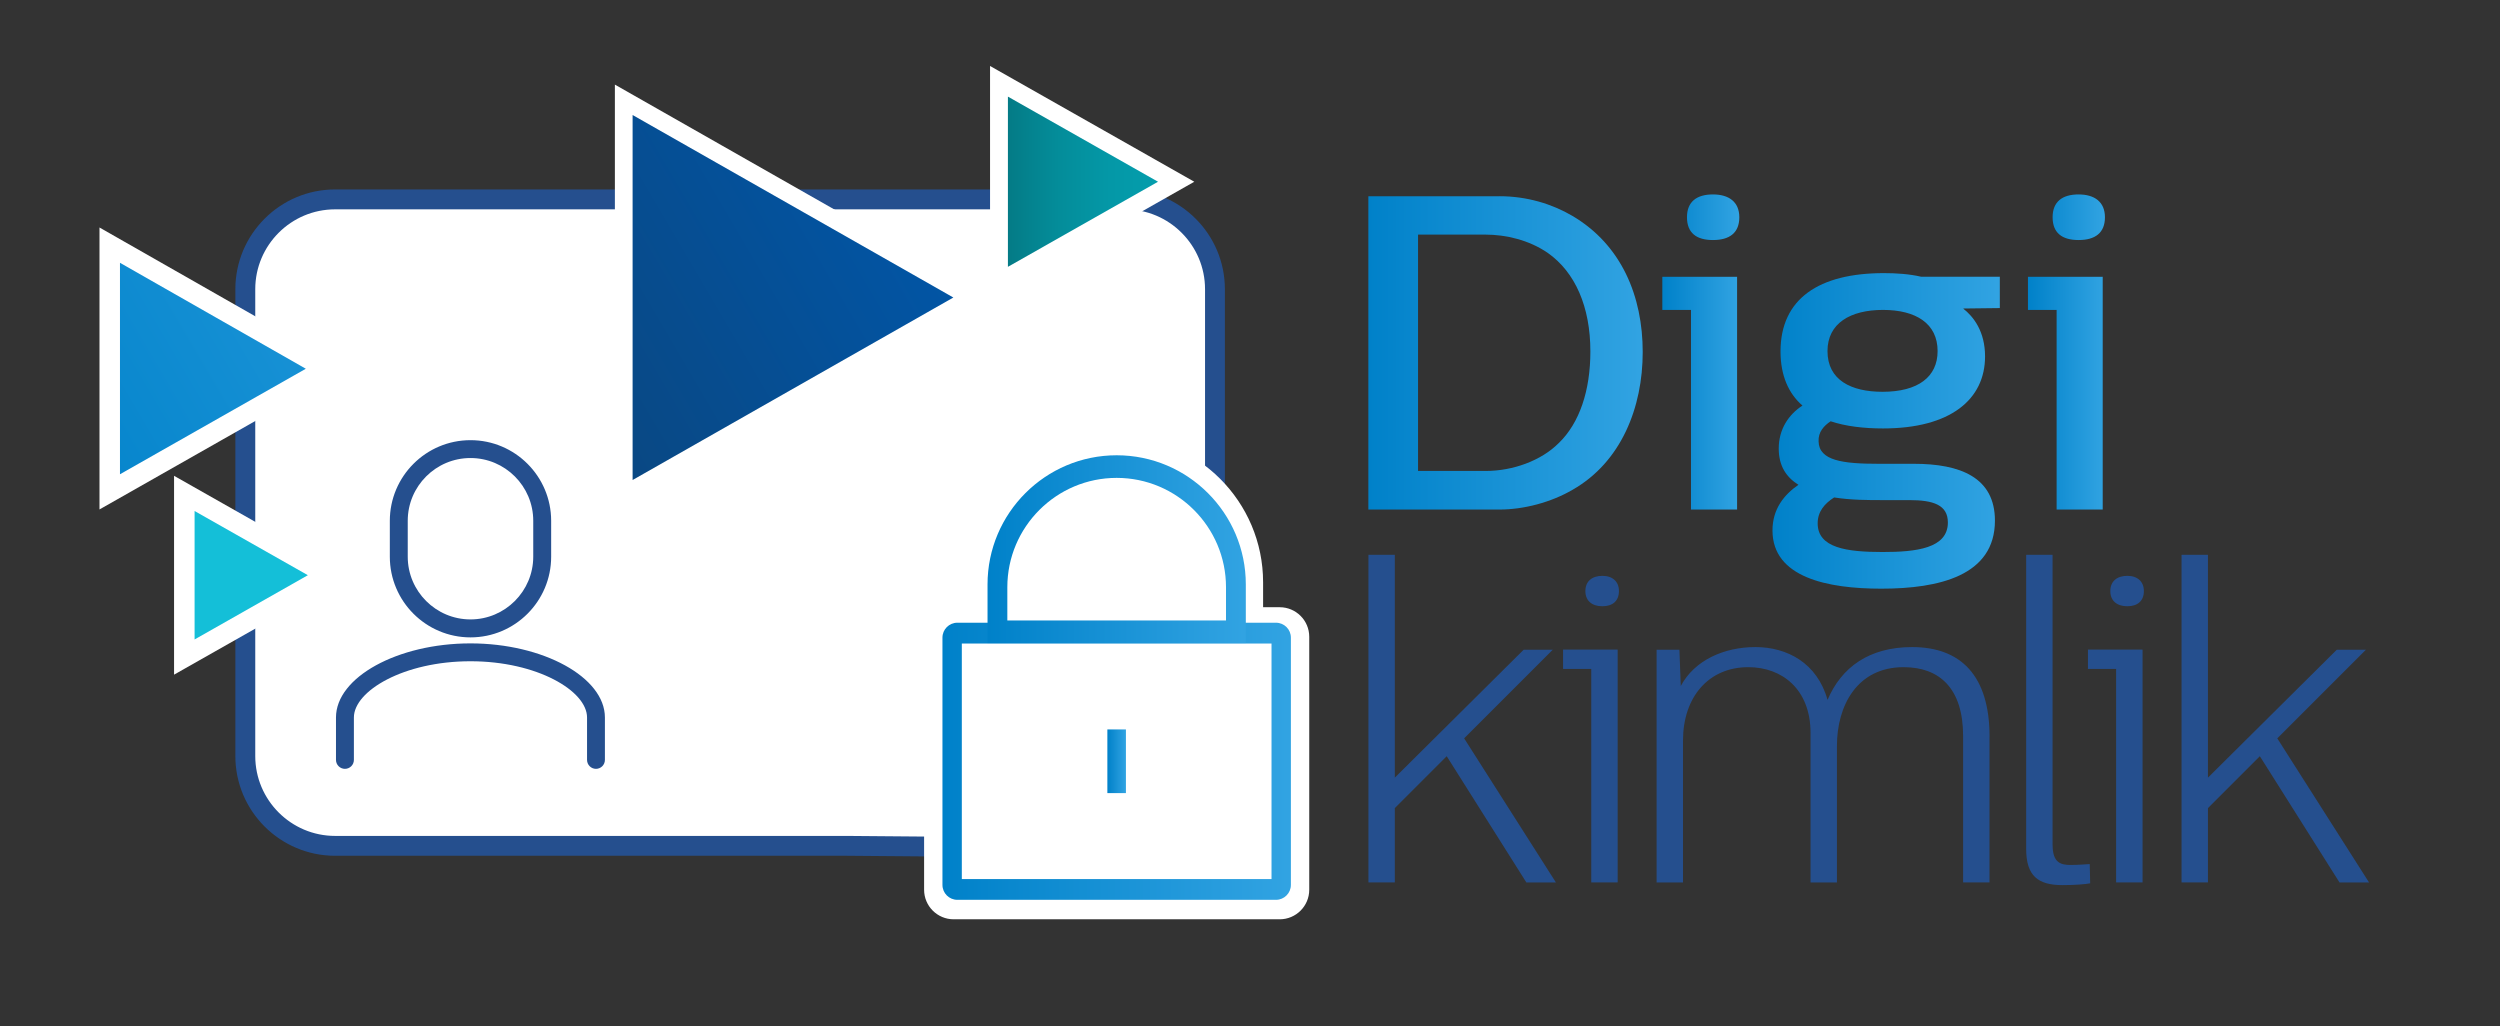 <?xml version="1.0" encoding="utf-8"?>
<svg xmlns="http://www.w3.org/2000/svg" viewBox="0 0 190 78" width="190px" height="78px">
  <rect x="0" y="0" width="190" height="78" fill="#333333" stroke="none"/>
  <defs>
    <linearGradient id="linear-gradient" x1="203.26" y1="185.8" x2="234.26" y2="185.8" gradientUnits="userSpaceOnUse">
      <stop offset="0" stop-color="#047b86"/>
      <stop offset="0.32" stop-color="#048c99"/>
      <stop offset="0.68" stop-color="#0498a7"/>
      <stop offset="0.99" stop-color="#049dac"/>
    </linearGradient>
    <linearGradient id="linear-gradient-2" x1="85.39" y1="233.94" x2="191.8" y2="171.57" gradientUnits="userSpaceOnUse">
      <stop offset="0" stop-color="#0c4377"/>
      <stop offset="0.99" stop-color="#0058ac"/>
    </linearGradient>
    <linearGradient id="linear-gradient-3" x1="-7.98" y1="241.06" x2="115.3" y2="168.79" gradientUnits="userSpaceOnUse">
      <stop offset="0" stop-color="#0081c9"/>
      <stop offset="0.99" stop-color="#31a3e2"/>
    </linearGradient>
    <linearGradient id="linear-gradient-4" x1="189.74" y1="305.49" x2="261.7" y2="305.49" href="#linear-gradient-3"/>
    <linearGradient id="linear-gradient-5" x1="199.05" y1="261.68" x2="252.39" y2="261.68" href="#linear-gradient-3"/>
    <linearGradient id="linear-gradient-6" x1="223.8" y1="305.49" x2="227.63" y2="305.49" href="#linear-gradient-3"/>
    <linearGradient id="linear-gradient-7" x1="277.7" y1="221.14" x2="334.36" y2="221.14" href="#linear-gradient-3"/>
    <linearGradient id="linear-gradient-8" x1="338.42" y1="220.95" x2="354.31" y2="220.95" href="#linear-gradient-3"/>
    <linearGradient id="linear-gradient-9" x1="361.15" y1="237.26" x2="408.11" y2="237.26" href="#linear-gradient-3"/>
    <linearGradient id="linear-gradient-10" x1="413.92" y1="220.95" x2="429.82" y2="220.95" href="#linear-gradient-3"/>
  </defs>
  <g transform="matrix(0.368, 0, 0, 0.368, 1.802, -54.562)" style="">
    <path class="cls-13" d="M170.06,322.95h-105.75c-10.24,0-18.54-8.3-18.54-18.54v-96.42c0-10.24,8.3-18.54,18.54-18.54h163.16c10.24,0,18.54,8.3,18.54,18.54v33.12s0,64.63,0,64.63c0,9.83-8.01,17.78-17.85,17.69l-58.11-.49Z" style="fill: rgb(255, 255, 255); stroke-width: 0px;"/>
    <path class="cls-4" d="M228.32,325.49c-.06,0-.11,0-.17,0l-58.1-.49h-105.74c-11.36,0-20.6-9.24-20.6-20.59v-96.42c0-11.36,9.24-20.6,20.6-20.6h163.16c11.36,0,20.6,9.24,20.6,20.6v97.75c0,5.31-2.08,10.29-5.84,14.02-3.73,3.7-8.66,5.73-13.9,5.73ZM64.31,191.5c-9.09,0-16.49,7.4-16.49,16.49v96.42c0,9.09,7.4,16.49,16.49,16.49h105.77l58.11.49h.14c4.15,0,8.06-1.61,11.01-4.54,2.98-2.96,4.63-6.9,4.63-11.11v-97.75c0-9.09-7.4-16.49-16.49-16.49H64.31Z" style="fill: rgb(37, 79, 142); stroke-width: 0px;"/>
  </g>
  <g transform="matrix(0.368, 0, 0, 0.368, 1.802, -54.562)" style="">
    <path class="cls-13" d="M31.05,287.6v-41.07l36.22,20.54-36.22,20.53ZM39.52,261.07v11.99l10.57-5.99-10.57-5.99Z" style="fill: rgb(255, 255, 255); stroke-width: 0px;"/>
    <polygon class="cls-3" points="35.29 253.8 35.29 280.33 58.68 267.06 35.29 253.8" style="fill: rgb(20, 191, 216); fill-rule: evenodd; stroke-width: 0px;"/>
  </g>
  <g transform="matrix(0.368, 0, 0, 0.368, 1.802, -54.562)" style="">
    <path class="cls-13" d="M199.57,209.71v-47.82l42.18,23.91-42.18,23.91ZM206.95,174.56v22.48l19.82-11.24-19.82-11.24Z" style="fill: rgb(255, 255, 255); stroke-width: 0px;"/>
    <polygon class="cls-2" points="203.26 168.22 203.26 203.37 234.26 185.8 203.26 168.22" style="fill: url(&quot;#linear-gradient&quot;); fill-rule: evenodd; stroke-width: 0px;"/>
  </g>
  <g transform="matrix(0.368, 0, 0, 0.368, 1.802, -54.562)" style="">
    <path class="cls-13" d="M122.09,253.69v-87.95l77.29,43.97-77.29,43.97ZM129.41,178.31v62.8l55.19-31.4-55.19-31.4Z" style="fill: rgb(255, 255, 255); stroke-width: 0px;"/>
    <polygon class="cls-6" points="191.99 209.71 125.75 172.02 125.75 190.91 125.75 247.4 191.99 209.71" style="fill: url(&quot;#linear-gradient-2&quot;); fill-rule: evenodd; stroke-width: 0px;"/>
  </g>
  <g transform="matrix(0.368, 0, 0, 0.368, 1.802, -54.562)" style="">
    <path class="cls-13" d="M15.65,253.48v-58.23l51.18,29.17-51.18,29.06ZM24.12,209.84v29.1l25.57-14.52-25.57-14.58Z" style="fill: rgb(255, 255, 255); stroke-width: 0px;"/>
    <polygon class="cls-5" points="19.88 246.21 58.26 224.42 19.88 202.54 19.88 246.21" style="fill: url(&quot;#linear-gradient-3&quot;); fill-rule: evenodd; stroke-width: 0px;"/>
  </g>
  <g transform="matrix(0.368, 0, 0, 0.368, 1.802, -54.562)" style="">
    <path class="cls-13" d="M259.38,338.12h-67.33c-3.36,0-6.1-2.73-6.1-6.1v-52.25c0-3.36,2.73-6.1,6.1-6.1h3.43v-5.15c0-16.67,13.56-30.23,30.24-30.23s30.24,13.56,30.24,30.23v5.15h3.43c3.36,0,6.1,2.73,6.1,6.1v52.25c0,3.36-2.73,6.1-6.1,6.1Z" style="fill: rgb(255, 255, 255); stroke-width: 0px;"/>
    <g>
      <path class="cls-7" d="M258.62,334.1h-65.8c-1.7,0-3.08-1.38-3.08-3.08v-51.07c0-1.7,1.38-3.08,3.08-3.08h65.8c1.7,0,3.08,1.38,3.08,3.08v51.07c0,1.7-1.38,3.08-3.08,3.08ZM193.74,329.81h63.96v-48.64h-63.96v48.64Z" style="fill: url(&quot;#linear-gradient-4&quot;); stroke-width: 0px;"/>
      <path class="cls-11" d="M252.39,281.07h-53.34v-12.11c0-14.71,11.96-26.67,26.67-26.67s26.67,11.96,26.67,26.67v12.11ZM203.14,276.41h45.16v-6.87c0-12.45-10.13-22.58-22.58-22.58s-22.58,10.13-22.58,22.58v6.87Z" style="fill: url(&quot;#linear-gradient-5&quot;); stroke-width: 0px;"/>
      <rect class="cls-12" x="223.8" y="298.91" width="3.83" height="13.15" style="fill: url(&quot;#linear-gradient-6&quot;); stroke-width: 0px;"/>
    </g>
  </g>
  <g transform="matrix(0.368, 0, 0, 0.368, 1.802, -54.562)" style="">
    <g>
      <path class="cls-10" d="M304.78,188.79c5.64,0,10.81,1.57,15.07,4.07,10.17,6.01,14.51,16.64,14.51,28.1s-4.44,22.74-14.51,28.47c-4.44,2.59-10.07,4.07-15.07,4.07h-27.08v-64.7h27.08ZM287.96,196.73v48.8h13.96c5.64,0,11.46-2.13,15.07-5.73,4.34-4.16,6.56-10.91,6.56-18.95,0-9.24-3.14-16.36-8.78-20.34-3.88-2.68-8.69-3.79-12.85-3.79h-13.96Z" style="fill: url(&quot;#linear-gradient-7&quot;); stroke-width: 0px;"/>
      <path class="cls-8" d="M353.85,253.49h-9.52v-41.22h-5.92v-6.84h15.44v48.06ZM354.31,193.13c0,3.24-2.03,4.71-5.45,4.71s-5.36-1.48-5.36-4.71,2.03-4.71,5.36-4.71,5.45,1.57,5.45,4.71Z" style="fill: url(&quot;#linear-gradient-8&quot;); stroke-width: 0px;"/>
      <path class="cls-9" d="M391.84,205.42h16.27v6.47l-7.58.09c2.13,1.66,4.53,4.71,4.53,9.89,0,8.87-7.12,14.88-21.07,14.88-4.07,0-7.76-.46-10.82-1.48-1.39.92-2.59,2.22-2.49,4.16.09,3.97,4.99,4.62,12.39,4.62h7.3c9.52,0,16.73,2.77,16.73,11.74,0,11.37-11.55,14.05-23.48,14.05-11.09,0-22.46-2.31-22.46-12.02,0-4.44,2.4-7.39,5.36-9.43-2.5-1.57-4.07-3.88-4.07-7.49,0-3.98,2.03-7.02,4.9-8.87-2.86-2.49-4.53-6.19-4.53-11.18,0-10.91,7.95-16.18,21.35-16.18,2.5,0,5.27.18,7.67.74ZM373.91,250.99c-2.03,1.29-3.42,2.96-3.42,5.36,0,5.08,6.01,5.92,13.4,5.92,6.93,0,13.49-.74,13.49-6.1,0-3.61-2.96-4.62-7.95-4.62h-5.64c-2.87,0-6.47,0-9.89-.55ZM372.52,220.77c0,6.01,4.9,8.41,11.37,8.41,7.3,0,11.37-3.05,11.37-8.41,0-5.73-4.53-8.5-11.28-8.5s-11.46,2.77-11.46,8.5Z" style="fill: url(&quot;#linear-gradient-9&quot;); stroke-width: 0px;"/>
      <path class="cls-1" d="M429.36,253.49h-9.52v-41.22h-5.92v-6.84h15.44v48.06ZM429.82,193.13c0,3.24-2.03,4.71-5.45,4.71s-5.36-1.48-5.36-4.71,2.03-4.71,5.36-4.71,5.45,1.57,5.45,4.71Z" style="fill: url(&quot;#linear-gradient-10&quot;); stroke-width: 0px;"/>
    </g>
    <g>
      <path class="cls-4" d="M283.15,308.88l26.62-26.43h6.01l-18.3,18.3,18.95,29.76h-6.1l-16.45-26.07-10.72,10.72v15.34h-5.45v-67.66h5.45v46.03Z" style="fill: rgb(37, 79, 142); stroke-width: 0px;"/>
      <path class="cls-4" d="M329.18,330.5h-5.45v-44.09h-5.82v-3.98h11.28v48.06ZM329.45,270.33c0,2.03-1.29,3.14-3.42,3.14s-3.51-1.11-3.51-3.14,1.39-3.14,3.51-3.14,3.42,1.2,3.42,3.14Z" style="fill: rgb(37, 79, 142); stroke-width: 0px;"/>
      <path class="cls-4" d="M405.98,300.37v30.13h-5.45v-30.22c0-9.89-4.9-14.23-12.29-14.23-9.61,0-13.77,7.95-13.77,16.27v28.19h-5.45v-30.87c0-9.06-5.91-13.59-12.85-13.59-8.23,0-13.49,6.19-13.49,15.16v29.3h-5.45v-48.06h4.71l.28,7.49c2.86-5.36,8.97-8.04,15.43-8.04s12.75,3.24,14.88,10.91c2.87-6.75,8.6-10.91,17.47-10.91,10.07,0,15.99,5.92,15.99,18.49Z" style="fill: rgb(37, 79, 142); stroke-width: 0px;"/>
      <path class="cls-4" d="M419.01,322.74c0,3.61,1.57,4.16,3.7,4.16,1.76,0,3.61-.18,3.97-.18l.09,3.97c-.92.19-3.14.37-5.73.37-4.99,0-7.49-1.85-7.49-7.49v-60.73h5.45v59.89Z" style="fill: rgb(37, 79, 142); stroke-width: 0px;"/>
      <path class="cls-4" d="M437.58,330.5h-5.45v-44.09h-5.82v-3.98h11.28v48.06ZM437.86,270.33c0,2.03-1.29,3.14-3.42,3.14s-3.51-1.11-3.51-3.14,1.39-3.14,3.51-3.14,3.42,1.2,3.42,3.14Z" style="fill: rgb(37, 79, 142); stroke-width: 0px;"/>
      <path class="cls-4" d="M451.08,308.88l26.62-26.43h6.01l-18.3,18.3,18.95,29.76h-6.1l-16.45-26.07-10.72,10.72v15.34h-5.45v-67.66h5.45v46.03Z" style="fill: rgb(37, 79, 142); stroke-width: 0px;"/>
    </g>
  </g>
  <g transform="matrix(0.368, 0, 0, 0.368, 1.802, -54.562)" style="">
    <path class="cls-4" d="M92.27,279.9c-9.19,0-16.66-7.47-16.66-16.66v-7.41c0-9.19,7.47-16.66,16.66-16.66s16.66,7.47,16.66,16.66v7.41c0,9.19-7.47,16.66-16.66,16.66ZM92.27,242.86c-7.15,0-12.96,5.82-12.96,12.96v7.41c0,7.15,5.82,12.96,12.96,12.96s12.96-5.82,12.96-12.96v-7.41c0-7.15-5.82-12.96-12.96-12.96Z" style="fill: rgb(37, 79, 142); stroke-width: 0px;"/>
    <path class="cls-4" d="M118.19,307.05c-1.02,0-1.85-.83-1.85-1.85v-8.76c0-5.48-10.3-11.61-24.08-11.61s-24.07,6.13-24.07,11.61v8.76c0,1.02-.83,1.85-1.85,1.85s-1.85-.83-1.85-1.85v-8.76c0-8.3,12.72-15.3,27.77-15.3s27.77,7.01,27.77,15.3v8.76c0,1.02-.83,1.85-1.85,1.85Z" style="fill: rgb(37, 79, 142); stroke-width: 0px;"/>
  </g>
</svg>